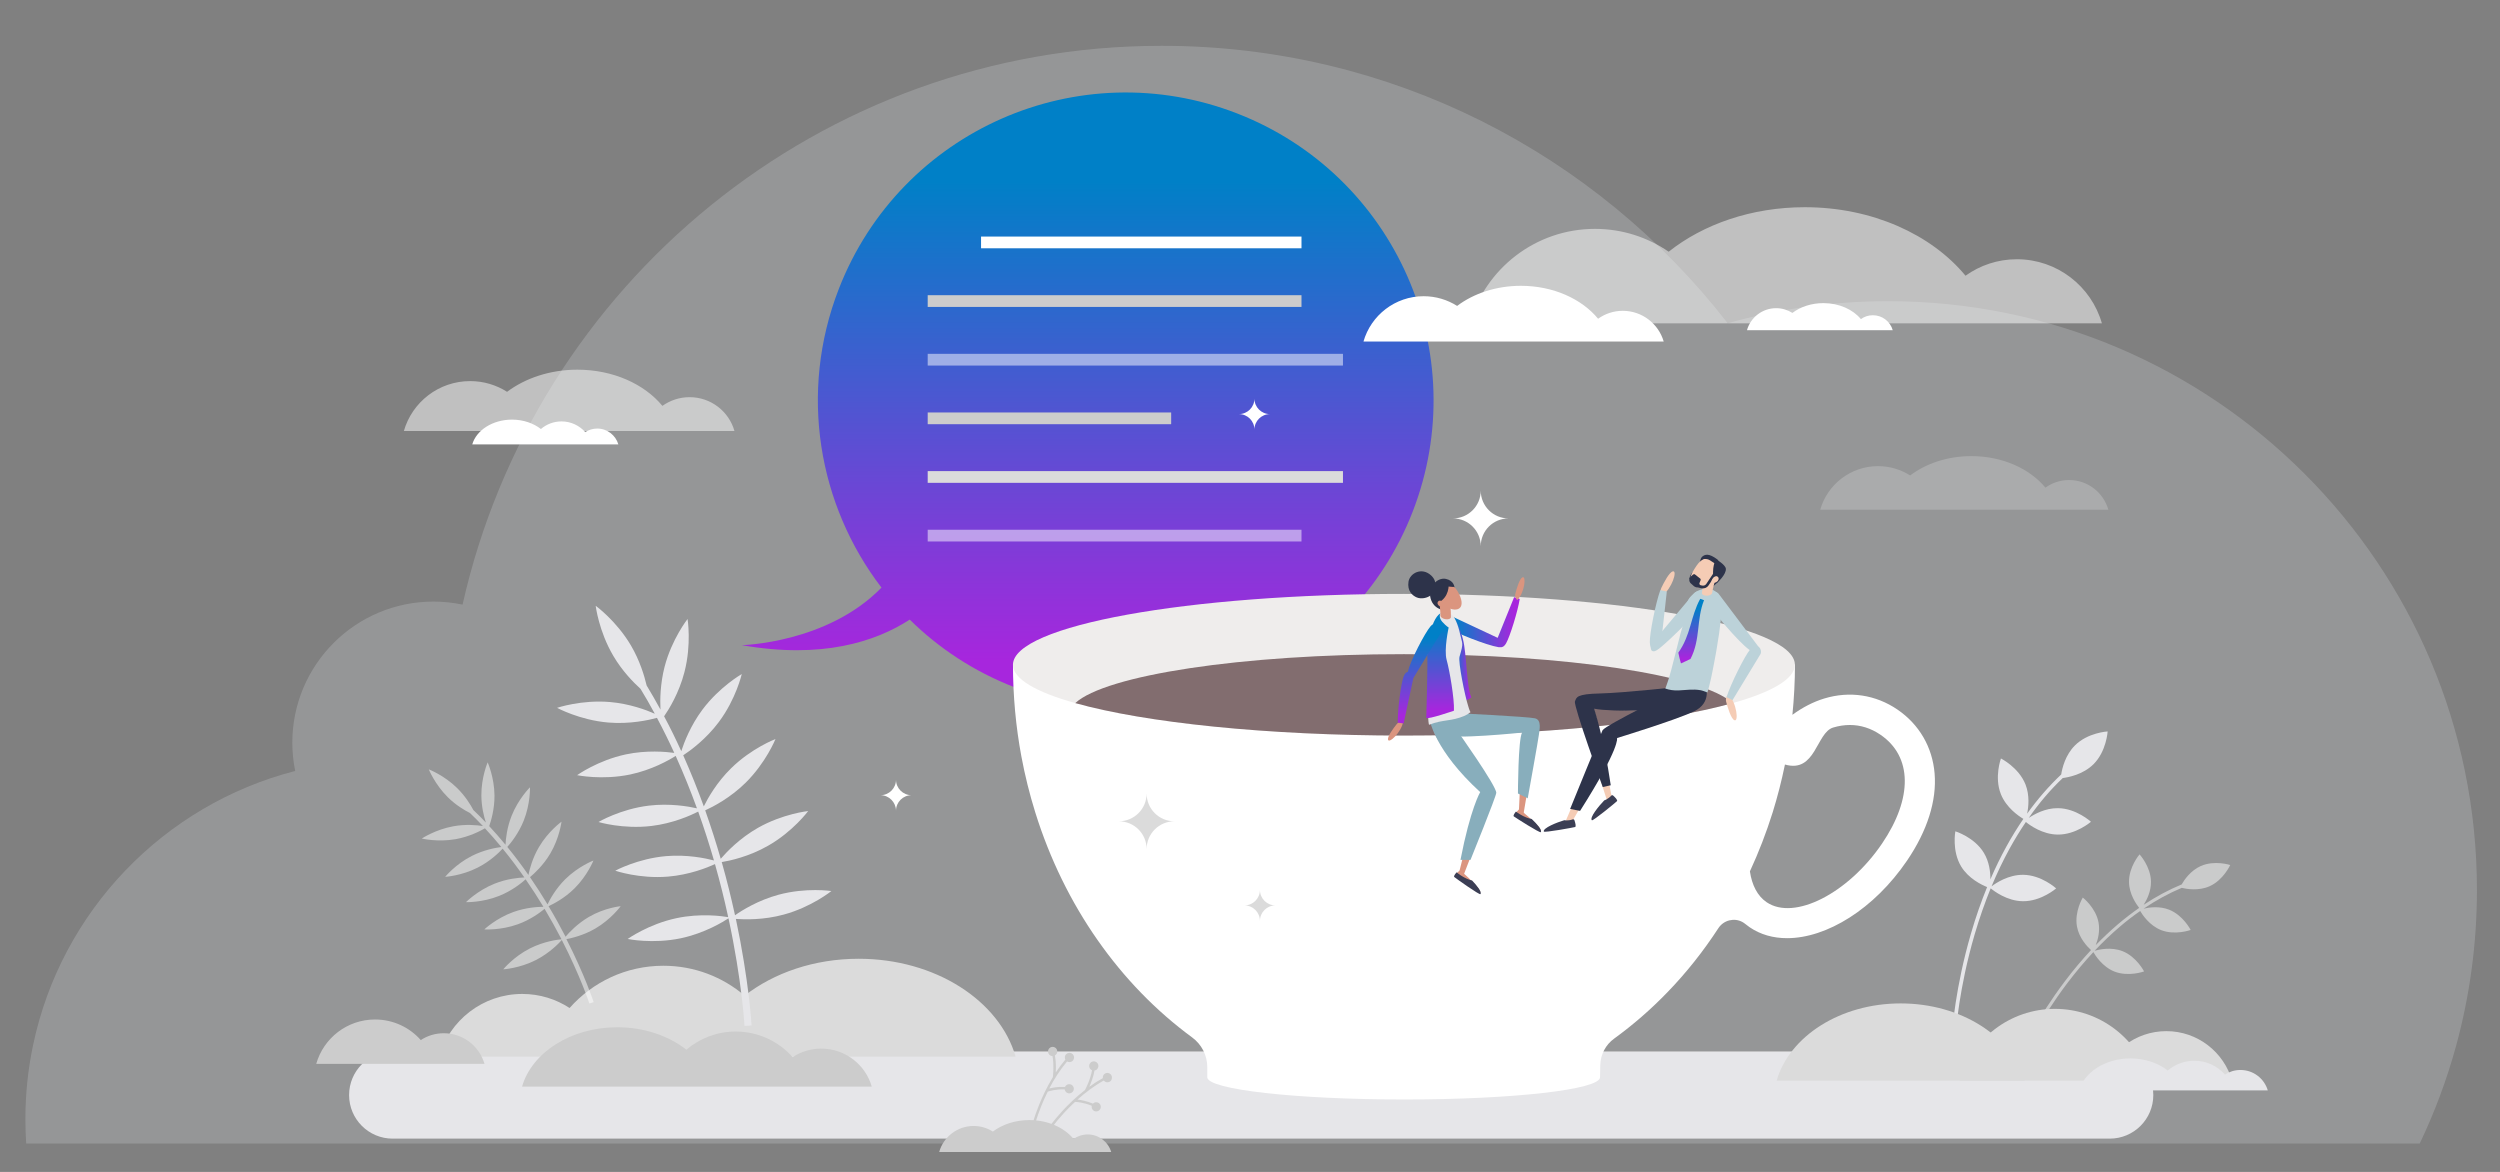 <?xml version="1.0" encoding="utf-8"?>
<!-- Generator: Adobe Illustrator 27.9.0, SVG Export Plug-In . SVG Version: 6.00 Build 0)  -->
<svg version="1.1" xmlns="http://www.w3.org/2000/svg" xmlns:xlink="http://www.w3.org/1999/xlink" x="0px" y="0px"
	 viewBox="0 0 3219 1509" style="enable-background:new 0 0 3219 1509;" xml:space="preserve">
<rect x="0" y="0" width="3219" height="1509" fill="#808080" stroke="none"/>
<style type="text/css">
	.st0{opacity:0.2;fill:#EFF2F5;}
	.st1{fill:#E6E6E9;}
	.st2{fill:#DBDBDB;}
	.st3{opacity:0.5;fill:#FFFFFF;}
	.st4{fill:#CCCCCC;}
	.st5{opacity:0.2;fill:#FFFFFF;}
	.st6{fill:url(#SVGID_1_);}
	.st7{fill:#FFFFFF;}
	.st8{fill:#EFEDEC;}
	.st9{fill:#826D6F;}
	.st10{fill:#BCD2D9;}
	.st11{fill:#F5CCB5;}
	.st12{fill:#3B3E54;}
	.st13{fill:#2D334A;}
	.st14{fill:url(#SVGID_00000048488082347222788690000016941936429843095192_);}
	.st15{fill:#DB957F;}
	.st16{fill:#88AEBC;}
	.st17{fill:url(#SVGID_00000013192690229058708050000009922528356541886642_);}
	.st18{fill:url(#SVGID_00000071533496400912072400000009870175372049280158_);}
	.st19{fill:url(#SVGID_00000049919977521751963490000001443637617200633754_);}
	.st20{fill:url(#SVGID_00000113332390892267679140000006774755870986346424_);}
</style>
<g id="Layer_2">
</g>
<g id="Layer_1">
	<path class="st0" d="M3115.6,1472.5c19.3-40.4,35.1-82.7,47.1-126.7c17.3-63.7,26.6-130.6,26.6-199.8
		c0-418.7-339.5-758.2-758.2-758.2c-71.6,0-140.8,9.9-206.5,28.4C2055.9,198.9,1792.2,59,1495.7,59
		c-439.8,0-807.6,307.7-900.1,719.5c-12.1-2.5-24.6-3.9-37.5-3.9c-100.4,0-181.7,81.4-181.7,181.7c0,12.5,1.3,24.6,3.7,36.4
		c-169.5,43.6-301.4,180.7-337.5,353c-6.5,30.8-9.9,62.7-9.9,95.4c0,10.5,0.4,20.9,1,31.3H3115.6z"/>
	<g>
		<path class="st1" d="M2716.4,1353.9h-534.7H1040.3H505.6c-31,0-56.1,25.1-56.1,56.1c0,31,25.1,56.1,56.1,56.1h534.7h1141.5h534.7
			c31,0,56.1-25.1,56.1-56.1C2772.5,1379,2747.4,1353.9,2716.4,1353.9z"/>
		<path class="st2" d="M1105.6,1234.5c-57.3,0-109.2,18.2-146.8,47.5c-28.2-24-64.7-38.5-104.6-38.5c-48.1,0-91.2,21-120.8,54.4
			c-17.5-11.4-38.4-18.1-60.9-18.1c-50.9,0-93.8,34.1-107.1,80.7h133.5h80.7h123.7h106h298.4
			C1286.9,1288.4,1204.3,1234.5,1105.6,1234.5z"/>
		<path class="st3" d="M758.3,1180.6c-14.9,8.7-25.4,20-30.1,25.5c-0.2-0.4-0.5-0.9-0.7-1.3c-6-11.5-13-24.4-21.2-38
			c6.1-2.8,20.5-10.1,33.3-22.8c16.8-16.6,24.5-36,24.5-36s-19.5,7.5-36.3,24.1c-12.3,12.2-19.8,26-22.8,32.4
			c-6.8-11.3-14.3-23.1-22.6-35.1c5.3-4.4,17.1-15.1,26.1-30.3c12-20.3,14.5-41.1,14.5-41.1s-17,12.2-29,32.6
			c-8.4,14.2-12.1,28.6-13.6,36c-8.3-12-17.4-24.1-27.2-36.1c4.6-5.1,14.6-17.5,21.2-34c8.7-21.9,8-42.8,8-42.8
			s-14.9,14.7-23.6,36.6c-6,15.1-7.6,29.7-7.9,37.4c-6.7-8.1-13.7-16.1-21-24c2.3-6.5,6.9-21.7,6.8-39.4
			c-0.2-23.6-8.8-42.7-8.8-42.7s-8.3,19.2-8.1,42.8c0.1,14.3,3.3,27,5.8,34.7c-5.2-5.5-10.6-10.9-16.1-16.1
			c-3.8-7.2-10.7-18.3-21-28.4c-16.8-16.5-36.4-24-36.4-24s7.8,19.4,24.6,36c10.1,10,21.3,16.6,28.5,20.3c5.7,5.5,11.3,11,16.6,16.7
			c-7.6-1.2-22.1-2.6-38.1,0.3c-23.2,4.2-40.6,15.8-40.6,15.8s20.3,4.9,43.6,0.8c17.7-3.2,31.9-10.6,37.7-14
			c7.4,7.9,14.4,16,21.1,24.1c-7,0.9-22.4,3.6-38,11.5c-21.1,10.7-34.3,26.9-34.3,26.9s20.9-1.2,41.9-11.9
			c16-8.1,27.5-19.4,32.1-24.4c10.1,12.3,19.4,24.8,28,37.1c-7.2,0.3-22.6,1.6-38.6,8.1c-21.9,8.8-36.6,23.7-36.6,23.7
			s20.9,0.7,42.8-8.1c16.5-6.6,28.9-16.7,34-21.3c8.4,12.1,16,24,22.9,35.4c-7.3,0-22.6,0.9-38.7,6.7c-22.2,8-37.4,22.4-37.4,22.4
			s20.9,1.4,43.1-6.6c16.5-5.9,29.1-15.4,34.5-19.9c8,13.5,15,26.1,20.9,37.5c0.3,0.6,0.6,1.1,0.9,1.7c-4.7,0.4-22.6,2.6-40.7,11.8
			c-21.1,10.7-34.3,26.9-34.3,26.9s20.9-1.2,41.9-11.9c18.1-9.2,30.4-22.4,33.5-25.9c24,46.8,35.4,81.5,35.5,81.8l5.5-1.8
			c-0.1-0.4-11.4-34.7-35.1-81.1c7-1.3,22.2-4.9,37.2-13.6c20.4-11.9,32.7-28.8,32.7-28.8S778.7,1168.7,758.3,1180.6z"/>
		<path class="st1" d="M1009.2,1177.6c35.8-9.7,61.3-30.3,61.3-30.3s-32.4-4.9-68.2,4.8c-26.1,7.1-46.7,19.9-55.9,26.4
			c-0.2-0.8-0.3-1.5-0.5-2.3c-4.4-19.9-9.8-42.3-16.6-66.2c10.4-1.7,35.2-7,59.6-21c32.2-18.3,51.7-44.7,51.7-44.7
			s-32.6,3.4-64.8,21.7c-23.7,13.5-40.5,31.3-47.8,39.8c-5.7-19.9-12.4-40.8-20-62.4c9.9-4.5,32.1-15.9,51.9-35.4
			c26.4-26,38.6-56.4,38.6-56.4s-30.7,11.6-57.1,37.6c-18.5,18.1-30,38.5-35.2,49.1c-7.8-21.5-16.6-43.6-26.5-65.8
			c9-5.9,29.3-20.6,45.9-42.9c22.2-29.7,29.5-61.7,29.5-61.7s-28.5,16.2-50.7,45.9c-15.3,20.5-23.5,42-27.2,53.4
			c-6.8-15-14.1-30-22.1-44.9c6.2-9,19.3-30.1,26.2-57c9.3-35.9,4-68.3,4-68.3s-20.3,25.8-29.6,61.6c-5.6,21.8-5.9,42.3-5.3,55
			c-5.7-10.4-11.6-20.8-17.8-31c-2.9-12.4-8.8-32.1-20.2-51.5c-18.8-31.9-45.4-51.1-45.4-51.1s3.9,32.6,22.7,64.5
			c11.3,19.2,25.5,33.8,35,42.4c6.5,10.6,12.6,21.3,18.4,32.1c-11-4.9-32.5-12.9-57.8-15.1c-36.9-3.1-68,7.5-68,7.5
			s28.8,15.7,65.7,18.9c28,2.4,52.7-3.2,62.9-6c8,15,15.4,30,22.3,45.1c-11-1.5-35.5-3.7-62.2,1.9c-36.3,7.7-62.9,26.8-62.9,26.8
			s32.1,6.7,68.4-0.9c27.5-5.8,49.5-18.2,58.5-23.9c10.3,22.8,19.4,45.5,27.4,67.5c-11-2.5-35-6.7-61.8-3.5
			c-36.8,4.4-65,21.1-65,21.1s31.4,9.5,68.2,5.1c27.7-3.3,50.6-13.6,60.2-18.5c7.8,21.8,14.5,42.9,20.3,62.9
			c-11.1-2.9-34.6-7.8-61.3-5.6c-36.9,3.1-65.8,18.8-65.8,18.8s31,10.7,68,7.6c27.5-2.3,50.4-11.5,60.4-16.1
			c6.7,23.7,12.1,45.7,16.4,65.4c0.2,1,0.4,2,0.6,2.9c-7.3-1.3-35.4-5.3-66.5,1.3c-36.3,7.7-62.9,26.8-62.9,26.8s32.1,6.7,68.4-0.9
			c31.1-6.6,55.2-21.6,61.4-25.7c17.4,80.6,20.6,137.9,20.6,138.5l9.1-0.5c0-0.6-3.2-57.2-20.2-137.2
			C958.5,1184,983,1184.8,1009.2,1177.6z"/>
		<path class="st1" d="M2656,1001.8c7-0.9,26.1-4.4,39.6-17.8c16.7-16.6,18.2-42.2,18.2-42.2s-25.6,1.4-42.2,18.1
			c-12.2,12.2-16.3,29-17.6,37.3c-15.7,14.8-30.4,31.7-43.9,50.5c1.9-8.9,3.4-23.7-2.1-37.7c-8.7-21.9-31.6-33.4-31.6-33.4
			s-8.8,24-0.1,45.9c6.9,17.4,22.8,28.2,29,31.9c-7.7,11.3-15.1,23.2-22,35.8c-7.3,13.3-14.2,27.4-20.5,42.1
			c0.1-9.2-1.3-22.5-8.4-34.2c-12.2-20.2-36.7-27.7-36.7-27.7s-4.7,25.2,7.5,45.3c9.5,15.6,26.3,23.6,33.4,26.5
			c-7.7,18.9-14.7,38.8-20.7,59.6c-20.4,69.7-24.2,125.9-24.2,126.4l4.8,0.3c0-0.6,3.8-56.3,24.1-125.5c6.1-20.7,13-40.5,20.6-59.2
			c4.2,3.5,21.1,16.4,41.4,16.6c23.6,0.3,42.9-16.5,42.9-16.5s-18.9-17.3-42.5-17.5c-18.9-0.2-35.1,10.6-40.7,14.9
			c7.1-17.1,14.9-33.4,23.3-48.7c6.6-12,13.6-23.4,20.9-34.2c5,4.1,21.3,16,40.9,16.2c23.6,0.3,42.9-16.5,42.9-16.5
			s-18.9-17.3-42.5-17.5c-16.2-0.2-30.3,7.7-37.6,12.6C2625.5,1033.9,2640.2,1016.8,2656,1001.8z"/>
		<path class="st3" d="M2833.7,1115.1c-13,5.8-21.2,17.7-24.6,23.7c-16.5,6.8-32.9,15.6-48.9,26.2c4.1-6.4,9.6-17.4,9.4-29.8
			c-0.3-19.5-14.7-35.1-14.7-35.1s-13.9,16.1-13.6,35.6c0.2,15.5,9.4,28.6,13.1,33.3c-9.3,6.5-18.5,13.6-27.6,21.3
			c-9.6,8.2-19,17.1-28.3,26.6c2.8-7.1,5.6-17.9,3.6-29c-3.5-19.2-20.3-32.2-20.3-32.2s-11,18.1-7.5,37.3
			c2.7,14.9,13.4,26.1,18.1,30.3c-11.5,12.4-22.8,25.7-33.6,40.1c-36.3,48-55.8,90.4-56,90.8l3.6,1.7c0.2-0.4,19.5-42.5,55.6-90.2
			c10.8-14.2,22-27.5,33.4-39.8c2.3,4,11.5,18.9,27.2,25.1c18.2,7.1,38.1-0.2,38.1-0.2s-9.6-18.9-27.8-26.1
			c-14.6-5.7-30.3-2.1-35.9-0.5c10.6-11.2,21.4-21.5,32.4-30.9c8.6-7.4,17.4-14.1,26.3-20.3c2.7,4.6,11.8,18.6,26.9,24.6
			c18.2,7.1,38.1-0.2,38.1-0.2s-9.6-18.9-27.8-26.1c-12.5-4.9-25.7-3-32.8-1.3c16.1-10.9,32.5-19.8,49.1-26.8
			c5.7,1.4,21.6,4.3,35.9-2.1c17.8-8,26.5-27.3,26.5-27.3S2851.6,1107.2,2833.7,1115.1z"/>
		<path class="st4" d="M571.5,1330.4c-11,0-21.2,3.2-29.7,8.8c-14.4-16.3-35.5-26.5-58.9-26.5c-36,0-66.3,24.1-75.7,57.1h112.1h39.4
			h65.1C617.3,1347.1,596.4,1330.4,571.5,1330.4z"/>
		<path class="st5" d="M2664.2,618.1c-11.4,0-21.9,3.6-30.5,9.8c-20.2-24.4-55.3-40.6-95.4-40.6c-30.6,0-58.4,9.5-78.8,24.9
			c-12-7.6-26.2-12-41.4-12c-35.3,0-65.1,23.7-74.4,56.1h84h64.8h121.2h35.2h65.8C2708.4,634.2,2688.2,618.1,2664.2,618.1z"/>
		<g>
			<path class="st2" d="M2645.9,1299c58.2,0,107.4,39.1,122.6,92.4h-245.2C2538.5,1338.1,2587.7,1299,2645.9,1299z"/>
			<path class="st2" d="M2789.4,1327.7c40.2,0,74.1,27,84.6,63.8h-169.2C2715.3,1354.6,2749.2,1327.7,2789.4,1327.7z"/>
			<path class="st2" d="M2607,1391.5c-16.5-57-81.7-99.5-159.7-99.5c-78,0-143.3,42.6-159.7,99.5H2607z"/>
		</g>
		<path class="st1" d="M2884.8,1377.7c-7.4,0-14.2,2.2-19.9,5.9c-9.7-10.9-23.8-17.8-39.5-17.8c-13.1,0-25,4.8-34.2,12.6
			c-12.3-9.6-29.3-15.6-48-15.6c-32.3,0-59.3,17.6-66.2,41.2h97.7h34.7h40.5h26.4h43.7C2915.5,1388.8,2901.5,1377.7,2884.8,1377.7z"
			/>
		<path class="st4" d="M1122.5,1399.2c-8.1-28.3-34.1-49-65-49c-13.6,0-26.3,4-36.9,11c-17.9-20.2-44.1-33-73.3-33
			c-24.2,0-46.4,8.8-63.5,23.4c-22.8-17.8-54.2-28.9-89-28.9c-59.9,0-110,32.7-122.6,76.4h245.3l0,0h75.1l0,0H1122.5z"/>
		<path class="st4" d="M1400.5,1460.7c-6.8,0-13.1,2.2-18.2,5.8c-12-14.6-33-24.3-56.9-24.3c-18.3,0-34.9,5.7-47,14.8
			c-7.1-4.5-15.6-7.2-24.7-7.2c-21.1,0-38.9,14.1-44.4,33.5h50.1h38.7h72.4h21h39.3C1426.9,1470.3,1414.8,1460.7,1400.5,1460.7z"/>
		<g>
			<path class="st4" d="M1429.1,1382.5c-2.7-1.8-6.4-1.1-8.2,1.7c-0.8,1.2-1.1,2.6-0.9,4c-6.1,3.4-11.9,7.1-17.4,11.1
				c2.3-5.1,5.3-12.8,6.7-20.9c1.6-0.2,3.1-1.1,4-2.6c1.8-2.7,1.1-6.4-1.7-8.2c-2.7-1.8-6.4-1.1-8.2,1.7c-1.8,2.7-1.1,6.4,1.7,8.2
				c0.3,0.2,0.6,0.4,1,0.5c-2.1,12.1-8.1,23.7-9.1,25.5c-11.8,9.2-21.7,19-29.1,27c-13.1,14.3-20.9,25.9-21,26l2.7,1.8
				c0.1-0.1,7.7-11.5,20.7-25.6c3.9-4.2,8.6-9,13.9-13.9c2.3,0.1,10.9,0.6,21.5,5c-0.5,2.3,0.4,4.9,2.5,6.3c2.7,1.8,6.4,1.1,8.2-1.7
				c1.8-2.7,1.1-6.4-1.7-8.2c-2.4-1.6-5.5-1.2-7.5,0.8c-8.4-3.5-15.6-4.7-19.8-5.2c9.6-8.6,21.1-17.5,33.8-24.5
				c0.4,0.5,0.8,0.9,1.4,1.3c2.7,1.8,6.4,1.1,8.2-1.7C1432.5,1388,1431.8,1384.3,1429.1,1382.5z"/>
			<path class="st4" d="M1370.9,1402.7c0.3,2.4,2.1,4.4,4.5,5c3.2,0.7,6.4-1.3,7.1-4.5c0.7-3.2-1.3-6.4-4.5-7.1
				c-2.8-0.6-5.6,0.8-6.7,3.4c-9.1-0.4-16.2,1-20.3,2.1c6-11.5,13.6-23.8,23-34.9c0.5,0.3,1.1,0.6,1.7,0.7c3.2,0.7,6.4-1.3,7.1-4.5
				c0.7-3.2-1.3-6.4-4.5-7.1c-3.2-0.7-6.4,1.3-7.1,4.5c-0.3,1.4-0.1,2.8,0.5,4.1c-4.5,5.3-8.6,10.9-12.3,16.5
				c0.3-5.6,0.4-13.9-1.1-21.9c1.4-0.8,2.5-2.1,2.9-3.8c0.7-3.2-1.3-6.4-4.5-7.1c-3.2-0.7-6.4,1.3-7.1,4.5c-0.7,3.2,1.3,6.4,4.5,7.1
				c0.4,0.1,0.7,0.1,1.1,0.1c2.2,12.1,0.7,25.1,0.5,27.1c-7.8,12.8-13.6,25.4-17.7,35.5c-7.3,18-10.5,31.6-10.5,31.7l3.1,0.7
				c0-0.1,3.2-13.5,10.4-31.3c2.2-5.3,4.8-11.5,8.1-17.9C1351.2,1404.9,1359.4,1402.3,1370.9,1402.7z"/>
		</g>
		<g>
			<linearGradient id="SVGID_1_" gradientUnits="userSpaceOnUse" x1="1400.46" y1="119.103" x2="1400.46" y2="911.866">
				<stop  offset="0.144" style="stop-color:#0080C7"/>
				<stop  offset="0.922" style="stop-color:#A726DD"/>
			</linearGradient>
			<path class="st6" d="M1593,146.1c-204-79.3-433.6,21.8-512.9,225.8c-52,133.8-26.4,278.6,54.9,384.7
				c-69.7,71.7-179.9,74.1-179.9,74.1c103.1,18.1,172.1-4.3,216.3-32.9c37.3,36.8,82.6,66.8,134.6,87
				c204,79.3,433.6-21.8,512.9-225.8C1898.1,455,1797,225.4,1593,146.1z"/>
			<g>
				<rect x="1263.2" y="304.6" class="st7" width="412.6" height="15.1"/>
				<rect x="1194.5" y="380.1" class="st4" width="481.3" height="15.1"/>
				<rect x="1194.5" y="455.6" class="st3" width="534.7" height="15.1"/>
				<rect x="1194.5" y="531.1" class="st4" width="313.5" height="15.1"/>
				<rect x="1194.5" y="606.6" class="st2" width="534.7" height="15.1"/>
				<rect x="1194.5" y="682.1" class="st3" width="481.3" height="15.1"/>
			</g>
		</g>
		<path class="st3" d="M887.9,511.4c-13.1,0-25.1,4.2-35,11.2c-23.2-28.1-63.5-46.6-109.5-46.6c-35.1,0-67,10.9-90.5,28.5
			c-13.7-8.7-30-13.8-47.5-13.8c-40.6,0-74.8,27.2-85.4,64.3h96.3h74.4h139.1h40.4h75.5C938.6,529.8,915.4,511.4,887.9,511.4z"/>
		<path class="st7" d="M769,551.8c-5.7,0-11,1.7-15.4,4.6c-7.5-8.4-18.4-13.8-30.6-13.8c-10.1,0-19.4,3.7-26.5,9.8
			c-9.5-7.4-22.7-12.1-37.2-12.1c-25,0-46,13.7-51.2,31.9h75.6h26.9h31.4h20.4h33.8C792.7,560.4,781.9,551.8,769,551.8z"/>
		<g>
			<path class="st7" d="M1304.3,855.6c0,40.5,3.7,80.1,10.8,118.2c4.6,24.7,10.6,48.8,17.9,72.2c37.4,120.1,109.2,221.7,201.9,289.7
				c12.3,9,19.6,23.2,19.6,38.4v13.2h0c1.2,15.7,114.4,28.4,253.9,28.4c140.3,0,251.8-12.8,251.8-28.6c0-0.4,0.2-7.6,0.3-15.6
				c0.3-13.6,6.9-26.3,17.9-34.2c24.4-17.7,47.5-37.8,68.8-59.9c24.1-24.9,46-52.5,65.4-82.3c0.9-1.4,1.9-2.6,3-3.7
				c8.3-8.4,22-9.6,31.5-1.8c1.8,1.5,3.7,2.9,5.7,4.3c14.1,9.6,30.5,14.1,48.3,14.1c50.9,0,112-37.4,154.5-100
				c26-38.3,38.3-77,35.4-112c-2.8-34-19.8-63.2-47.9-82.4c-28.1-19.1-61.6-24.1-94.2-14.2c-14.1,4.3-27.9,11.4-41,21
				c2.1-21.3,3.3-42.9,3.3-64.9H1304.3z M2282.5,1046c6.2-20,11.5-40.6,15.8-61.6c39.7,11.5,40.2-40.9,62-47.6
				c7.3-2.2,14.5-3.3,21.6-3.3c13.8,0,27.1,4.2,39.3,12.5c41.1,27.9,41.9,81.6,2.1,140.2c-43.7,64.3-113.1,99.6-148.6,75.5
				c-11.9-8.1-18.9-22.1-21.5-39.6c0-0.1,0-0.1,0-0.2C2264.5,1097.5,2274.3,1072.2,2282.5,1046z"/>
			<path class="st8" d="M1304.3,855.9c0,18.2,29.5,35.2,80.2,49.4c89.6,25.1,245.7,41.8,423.2,41.8c177.5,0,333.6-16.6,423.2-41.8
				c50.8-14.2,80.2-31.2,80.2-49.4c0-50.4-225.4-91.2-503.5-91.2S1304.3,805.5,1304.3,855.9z"/>
			<path class="st9" d="M1384.5,905.3c89.6,25.1,245.7,41.8,423.2,41.8c177.5,0,333.6-16.6,423.2-41.8c-39-35.9-213.6-63-423.2-63
				S1423.5,869.4,1384.5,905.3z"/>
		</g>
		<path class="st3" d="M2596.9,333.8c-24.7,0-47.5,7.9-66.1,21.2c-43.8-53-120.1-88.2-206.9-88.2c-68.6,0-130.7,21.9-175.3,57.3
			c-27-18.5-59.7-29.4-94.9-29.4c-76.6,0-141.3,51.4-161.3,121.6h191.5H2215h272.4h76.4h142.6
			C2692.8,368.7,2648.9,333.8,2596.9,333.8z"/>
		<path class="st7" d="M2089.5,400.2c-11.9,0-22.8,3.8-31.8,10.2c-21-25.5-57.7-42.4-99.4-42.4c-31.9,0-60.9,9.9-82.1,25.9
			c-12.5-7.9-27.3-12.5-43.1-12.5c-36.8,0-67.9,24.7-77.5,58.4h87.5h67.5h126.4h36.7h68.5C2135.6,417,2114.5,400.2,2089.5,400.2z"/>
		<path class="st7" d="M2411.5,405.9c-5.8,0-11.1,1.8-15.4,5c-10.2-12.4-28-20.6-48.3-20.6c-15.5,0-29.5,4.8-39.9,12.6
			c-6.1-3.8-13.2-6.1-20.9-6.1c-17.9,0-33,12-37.6,28.4h42.5h32.8h61.3h17.8h33.3C2433.9,414,2423.7,405.9,2411.5,405.9z"/>
		<g>
			<path class="st10" d="M2198.4,775.1c-5.1-9.3,3.4-12.6,3.6-12.8c2.3-2.2,8.3-0.8,10.8,2.1l52,69.1c0.9,1-0.7,2.6-1.7,3.6
				c-0.3,0.3-0.7,0.5-1.2,0.7c-3,1.4-7.2,0.5-9.9-1.4C2238,826,2205,787.2,2198.4,775.1z"/>
			<path class="st11" d="M2139.2,765.6c-1.4-2.7-1.4-5.9-0.1-8.6c3.4-7,10.1-20.1,14.8-21.3c6.4-1.7-1,22.3-13.9,31.5L2139.2,765.6z
				"/>
			<g>
				<path class="st10" d="M2137.8,759.9c-6.1,17-13.8,55.8-13.5,67.2c0.3,9.5,6.1,9.2,6.3,9.2c2.8,0.7,7.3-2.4,7.9-5.8l7.7-68.9
					L2137.8,759.9z"/>
			</g>
			<path class="st11" d="M2045.7,901.7c-3.3-3.7-6.4-5.1-10.3-4c-4.4,1.2-6.9,5.9-5.5,10.2l38.6,120.7c0.6,1.9,2.6,3,4.5,2.4
				c1.9-0.5,3.1-2.5,2.6-4.5l-1.3-5.3C2057.6,935.9,2056.5,915.3,2045.7,901.7z"/>
			<path class="st11" d="M2156.7,914.4c14.4-4.7,16.1-12.8,15.4-18.2c0-0.4,0.1-0.8,0.1-1.1c-0.2-4.5-4-8.1-8.6-7.7l-126.5,8.6
				c-2,0.1-3.5,1.8-3.5,3.8c0,0.7,0.2,1.3,0.6,1.8c1.7,4.4,5.6,7.6,10.4,8.1C2069.4,912.7,2138,920.5,2156.7,914.4z"/>
			<path class="st11" d="M2080.6,949.5c-0.1-5-1.5-8-5.2-9.8c-4.1-1.9-9-0.1-10.8,4.1l-50,116.5c-0.8,1.8,0,4,1.8,4.8
				c1.8,0.9,4,0.1,4.9-1.7l2.5-4.9C2067.1,983.2,2079.8,966.9,2080.6,949.5z"/>
			<path class="st11" d="M2187,910.1c11.5-9.9,9.9-18,7.2-22.8c-0.1-0.4-0.2-0.7-0.4-1.1c-1.9-4.1-6.8-5.9-10.9-3.8l-113.4,56.7
				c-1.8,0.9-2.5,3-1.7,4.9c0.3,0.6,0.7,1.1,1.2,1.5c3.2,3.4,8.1,4.8,12.7,3.5C2105.8,942.2,2172,922.9,2187,910.1z"/>
			<path class="st12" d="M2020.8,1056.1c-2.7,0.4-5.1,0.4-6.6,0c-9.2,2.7-27.7,10-26.4,14.6c0.5,1.7,37.6-5.1,40.2-5.8
				c1.8-0.5,0.2-5.8-0.8-8.9c-0.3-0.9-1.3-1.3-2.1-1C2023.8,1055.5,2022.3,1055.9,2020.8,1056.1z"/>
			<path class="st12" d="M2071.4,1027.4c-2.2,1.7-4.3,2.8-5.8,3.2c-6.7,6.9-19.3,22.2-15.9,25.6c1.2,1.3,30.4-22.7,32.3-24.6
				c1.3-1.3-2.6-5.2-5-7.3c-0.7-0.6-1.7-0.5-2.4,0.2C2073.8,1025.5,2072.7,1026.5,2071.4,1027.4z"/>
			<path class="st13" d="M2195.7,881.7c0,0,9.9,22.9-15,34.5c-24.9,11.6-98.6,34.1-98.6,34.1s4.7,11.3-47.6,93.8l-12.8-2.5
				c0,0,40.3-99,41.8-101.4c4.5-6.9,92.7-50,92.7-50S2181.5,881.1,2195.7,881.7z"/>
			<path class="st13" d="M2074,1011.1l-10.3,2.3c0,0-37.9-104.8-35.8-110.2c2.1-5.5,1.8-9.6,32.4-10.3c30.6-0.7,105.8-9,105.8-9
				l-9.4,30.4c0,0-81.4,3-104.1-1.8C2052.6,912.6,2065.1,950,2074,1011.1z"/>
			<path class="st10" d="M2195.1,775.3c5.6-9-2.7-12.8-2.9-13c-2.1-2.3-8.3-1.3-10.9,1.5l-55.6,66.2c-1,1-0.1,6.6,0.9,7.6
				c0.3,0.3,0.7,0.6,1.1,0.7c2.9,1.6,8-2.7,10.6-4.8C2151,823.2,2187.9,787,2195.1,775.3z"/>
			<g>
				<path class="st10" d="M2203.5,871.7c0.7-3.1,1.3-6.3,1.9-9.4c0.4-2.1,0.8-4.2,1.2-6.2c0.9-4.6,1.7-9.3,2.6-13.8
					c0.4-2.1,0.8-4.4,1.1-6.4c0.9-5,1.7-10.4,2.4-15.1c0.3-2,0.7-4.2,0.9-5.6c1-9,2.4-17.8,2.8-26.4c0.2-5,1.1-7.2,0.1-12.5
					c-2.9-15.7-14.8-22.9-30.1-15.7c-0.8,0.4-2.2,1.1-2.8,1.6c-6.2,5.3-11,8.2-11.5,17.8c-0.6,10.6-5.1,24.9-8.4,36.1
					c-0.2,0.7-0.8,3.3-1.2,4.9c-0.6,2.1-1.3,4.8-1.9,7.4c-0.9,3.6-2,7.6-2.9,11.5c-0.6,2.3-1.2,4.9-1.9,7.4
					c-1.1,4.4-2.2,8.9-3.4,13.3c-0.3,1.2-0.6,2.5-1,3.7c-0.3,0.9-0.5,1.9-0.8,2.8c-0.6,2.2-1.3,4.6-1.9,6.7
					c-0.6,1.9-1.2,3.6-1.8,5.4c-0.9,2.5-1.7,4.9-2.6,7.4c5.4,1.9,11.1,2.6,16.8,2.4c9.6-0.4,18.9-2,28.4-0.3c3.2,0.6,6,1.9,9,2.9
					c1.4-4.7,2.6-9.5,3.7-14.2C2202.7,875.5,2203.1,873.6,2203.5,871.7z"/>
			</g>
			<g>
				<path class="st13" d="M2175.1,746c0,0,0.4-6,4.9-9.4c4.4-3.4,3.6,2.5,3.6,2.5L2175.1,746z"/>
				<path class="st13" d="M2211.9,749.6c-0.5,0.4-8.3,7.9-10,7.4c-2.2-0.8,1.8-7.6,1.8-7.6L2211.9,749.6z"/>
				<path class="st13" d="M2189,724.4c0,0,0-5.7,3.3-8.1c3.2-2.3,7.7-4.3,18.7,3.8c1.6,1.1,2.1,3.3,1.2,5l-2.4,5L2189,724.4z"/>
				<path class="st11" d="M2207.6,744.1c-4.5,6.7-8.7,11.9-14.7,12.8c-2.1,0.3-4.5,0.3-7-0.5c-1.6-0.5-3.2-1.3-4.7-2.5
					c-4.1-3.1-5.2-6.5-4.5-10.4c0.8-4.4,4-9.4,7.7-15c7-10.5,15.8-12.3,22.2-8C2213,724.8,2214.6,733.7,2207.6,744.1z"/>
				<path class="st11" d="M2209.8,742.6l-12.7-3.8c-0.5,1.7-5.2,18.4-5.8,24.8c0.1,2.1,3.1,3.6,6.8,3.4c3.3-0.1,6-1.6,6.4-3.4l0,0
					C2204.9,759.7,2208,748.6,2209.8,742.6z"/>
				<path class="st13" d="M2211.3,750.2c0,0-3.4-0.6-4.6-4.4c-1.6-5-1-13.9-0.1-17.7c1.5-6.6,4-7.4,4-7.4s11,6.5,11.6,11.5
					C2223,739.6,2211.3,750.2,2211.3,750.2z"/>
				<path class="st13" d="M2207.2,736.6l-10.2,15.3c-1.1,1.6-3,2.4-4.9,2.1l-2.2-0.4c-1.4-0.3-2.1-1.7-1.6-3l1.4-3.5
					c0.3-0.8,0.1-1.7-0.6-2.2l-6.6-5.2c-0.7-0.6-1.7-0.5-2.4,0l-2.8,2.4c-2.8,2.4-2.9,6.6-0.2,9.1l3.8,3.4c0.8,0.7,1.8,1.2,2.8,1.5
					c0.1,0,0.2,0,0.2,0.1l0.1,0c0,0,0,0,0,0l1.7,0.3l0,0l5.5,1c3.4,0.6,6.8-0.8,8.7-3.7l10.2-15.3L2207.2,736.6z"/>
				<path class="st11" d="M2212.1,747.6c-1.5,2.3-5.7,3.7-7.4,2.6c-1.7-1.1-0.8-3.2,0.7-5.5s4.3-3.5,5.9-2.4
					C2213,743.3,2213.6,745.3,2212.1,747.6z"/>
				<path class="st13" d="M2208.8,726.1l-6.8-4.5c-2.3-1.5-5-2.1-7.7-1.8l-3.7,0.5l7.4-4.3l6.8,1.6l6.6,5.1L2208.8,726.1z"/>
			</g>
			<g>
				
					<linearGradient id="SVGID_00000105396214303469583890000014697257874112423854_" gradientUnits="userSpaceOnUse" x1="2177.533" y1="771.092" x2="2177.533" y2="854.273">
					<stop  offset="0.144" style="stop-color:#0080C7"/>
					<stop  offset="0.922" style="stop-color:#A726DD"/>
				</linearGradient>
				<path style="fill:url(#SVGID_00000105396214303469583890000014697257874112423854_);" d="M2194.1,772.8
					c-10,25.2-4.3,50.3-17.4,75.6c-4,2.1-8.2,3.9-12.3,5.8c-1.3-4.6-2.5-9.1-3.4-13.8c16.4-23.2,15.6-46.3,28.2-69.4
					C2190.8,771.7,2192.4,772.3,2194.1,772.8z"/>
			</g>
			<path class="st11" d="M2224.3,895.1c-1.9,2.4-2.5,5.5-1.7,8.5c2,7.5,6.2,21.6,10.5,23.7c5.9,2.9,3.2-22.1-7.7-33.6L2224.3,895.1z
				"/>
			<g>
				<path class="st10" d="M2223.1,897.6c5.5-17.2,23.1-52.6,30.4-61.4c6-7.3,10.4-3.5,10.6-3.4c2.7,1.1,4.3,6.4,2.7,9.4l-36,59.3
					L2223.1,897.6z"/>
			</g>
		</g>
		<g>
			<path class="st15" d="M1869.5,943.6c-12.8-4.2-14.2-11.4-13.6-16.2c0-0.3-0.1-0.7,0-1c0.2-4,3.6-7.1,7.6-6.8l112.1,8.2
				c1.8,0.1,3.1,1.6,3,3.4c0,0.6-0.2,1.1-0.5,1.6c-1.5,3.9-5,6.7-9.3,7.2C1946.9,942.5,1886.1,949.1,1869.5,943.6z"/>
			<path class="st15" d="M1966,932.4c2.5-3.6,4.9-5.3,8.6-4.8c4,0.5,6.7,4.3,6.1,8.2l-18.8,110.8c-0.3,1.7-1.9,2.9-3.7,2.7
				c-1.8-0.2-3-1.8-2.8-3.6l0.5-4.8C1959.9,964,1958.3,945.8,1966,932.4z"/>
			<path class="st16" d="M1872.5,918.1c0,0,94.8,4.6,103.9,6.8c9.1,2.1,5.7,15.2,5.1,21s-14.4,82-14.4,82l-12.6-6.2
				c0,0,0.2-69.5,5.3-78.4c0,0-93.3,9.6-99.1,2.5l-5.6-11.7L1872.5,918.1z"/>
			<path class="st15" d="M1910.7,1016.7c3.1-3.1,5.9-4.2,9.4-3c3.8,1.3,5.8,5.5,4.3,9.3l-40.3,104.9c-0.6,1.7-2.5,2.5-4.1,1.9
				c-1.7-0.6-2.6-2.4-2.1-4.1l1.4-4.6C1898.5,1046.4,1900.5,1028.2,1910.7,1016.7z"/>
			<path class="st15" d="M1879.2,1121c0,0-6.7,5.6-5.7,6.8c1,1.2,28.8,21.5,31.6,21.7s-1.9-6-1.9-6s-11-12.7-18.3-18.7
				C1885,1124.8,1879.5,1120.6,1879.2,1121z"/>
			<path class="st12" d="M1895.4,1133.7c-3.8-0.7-9.3-3.1-14.9-6.8c-1.8-1.2-3.4-2.4-4.9-3.7c-2.1,2.3-4.2,5.1-3,6.1
				c2,1.7,32.5,23.4,33.6,22C1908.4,1148.7,1901.9,1140.4,1895.4,1133.7z"/>
			<path class="st15" d="M1846.7,943c-4.3-12.7,0.6-18.2,4.9-20.6c0.2-0.2,0.5-0.4,0.8-0.6c3.3-2.3,7.9-1.4,10,2l60.7,94.5
				c1,1.5,0.6,3.5-0.9,4.5c-0.5,0.3-1,0.5-1.6,0.6c-4,1.1-8.4,0-11.3-3.1C1894,1004.3,1852.3,959.6,1846.7,943z"/>
			
				<linearGradient id="SVGID_00000008834247667962869240000015778826044185372592_" gradientUnits="userSpaceOnUse" x1="1858.868" y1="801.106" x2="1956.767" y2="801.106">
				<stop  offset="0.144" style="stop-color:#0080C7"/>
				<stop  offset="0.922" style="stop-color:#A726DD"/>
			</linearGradient>
			<path style="fill:url(#SVGID_00000008834247667962869240000015778826044185372592_);" d="M1949.6,768.9l-21.2,52.4l-58.6-27.5
				c-3.1-1.3-8.4,0.1-9.2,2.8c-0.1,0.2-5.2,6.2,2.5,11.3c10,6.6,51.4,23.1,66.4,25.4c0.8,0.1,1.6,0.1,2.4,0c1.6,0.3,4.5-0.1,7.3-4.9
				c5-8.6,15.2-41.7,17.6-57.2L1949.6,768.9z"/>
			<path class="st16" d="M1841.1,927.6c0,0,6.1,38.6,64.8,92.3c0,0-12.6,21.2-25.4,87.3h12.9c0,0,33.2-82,33.2-86.4
				c0-9.2-49.9-79.4-49.9-79.4l-7.9-18.1L1841.1,927.6z"/>
			<path class="st15" d="M1955.5,1042.6c0,0-6.4,5.9-5.4,7.1s29.8,20.1,32.7,20c2.9,0-2.2-5.9-2.2-5.9s-11.7-12.1-19.2-17.7
				C1961.4,1046.2,1955.7,1042.2,1955.5,1042.6z"/>
			<path class="st12" d="M1972.2,1054.5c-3.9-0.5-9.5-2.6-15.2-6.1c-1.8-1.1-3.6-2.2-5.1-3.4c-1.9,2.4-3.9,5.3-2.7,6.2
				c2.1,1.6,33.6,21.7,34.7,20.3C1986,1068.9,1979,1060.9,1972.2,1054.5z"/>
			
				<linearGradient id="SVGID_00000118373106751038518810000017760406227898051979_" gradientUnits="userSpaceOnUse" x1="1868.911" y1="850.185" x2="1894.432" y2="850.185">
				<stop  offset="0.144" style="stop-color:#0080C7"/>
				<stop  offset="0.922" style="stop-color:#A726DD"/>
			</linearGradient>
			<path style="fill:url(#SVGID_00000118373106751038518810000017760406227898051979_);" d="M1872.8,795.5c0,0,5.9,7.9,10.9,27.6
				s4.5,61.4,10.8,74.9c0,0-7,5-14.7,6.9l-10.8-67.7L1872.8,795.5z"/>
			<g>
				<path class="st1" d="M1840.2,933.2c-1.4,0.5-2.5-28.1-0.5-48.7c-1.9-17.7,0.2-60.3,3.4-73.3c4.1-16.4,11.5-25.7,25.3-20.2
					c4.3,1.8,9.1,13.4,11.7,25.8c2.6,12.5,4.9,9.8-0.8,28.7c-2,6.7,7,50.8,10.8,62.4c1.1,3.3,1.4,5.6,3.3,9.1
					c-2.3,1.9-4.6,3.3-7.2,4.5C1868.1,929.3,1858.3,926,1840.2,933.2z"/>
			</g>
			<path class="st13" d="M1862.5,786.4c0,0-14.2-0.4-19.4-12.8c-7-16.6,7.5-30.8,18.7-28.2c10.3,2.3,11.3,10.2,10.9,12.4
				C1872.3,759.9,1862.5,786.4,1862.5,786.4z"/>
			<path class="st15" d="M1852.7,770.2l13.6-1.8c0.3,1.9,2.3,19.6,1.9,26.4c-0.4,2.1-3.8,3.2-7.5,2.4c-3.4-0.7-5.8-2.6-6-4.5l0,0
				C1854.9,788.6,1853.6,776.7,1852.7,770.2z"/>
			<path class="st15" d="M1855.9,773.8c5.6,9.5,16.7,13.3,22.5,9.9c5.8-3.4,4.1-12.7-1.5-22.2c-5.6-9.5-13.1-11.6-18.9-8.2
				C1852.2,756.8,1850.3,764.3,1855.9,773.8z"/>
			<path class="st13" d="M1865.2,749.6c0,0,2.2,14.6-8.8,23.6c-5.7,4.7-11.4-4.9-11.4-4.9l3-12c0,0,3.8-6,8-7
				C1856.3,749.3,1865.2,749.6,1865.2,749.6z"/>
			<path class="st13" d="M1872.6,755.8c0,0-12.8-0.1-15.9-3.5c-3.1-3.4,2.9-4.9,2.9-4.9S1868.1,747.5,1872.6,755.8z"/>
			<path class="st13" d="M1843,765.9c0,0,11.9-13.7-0.2-24.9c-12.1-11.2-27.4-3-29.2,7.9c-1.9,12.1,5.1,18,10.5,20.3
				C1829.5,771.6,1838,770.3,1843,765.9z"/>
			<path class="st15" d="M1852.2,779.4c1.9,2,6.2,2.7,7.7,1.4c1.5-1.3,0.3-3.3-1.5-5.3c-1.9-2-4.8-2.8-6.2-1.5
				C1850.7,775.3,1850.3,777.4,1852.2,779.4z"/>
			
				<linearGradient id="SVGID_00000080208189059364708280000007447163900299685027_" gradientUnits="userSpaceOnUse" x1="1854.384" y1="789.672" x2="1854.384" y2="924.502">
				<stop  offset="0.144" style="stop-color:#0080C7"/>
				<stop  offset="0.922" style="stop-color:#A726DD"/>
			</linearGradient>
			<path style="fill:url(#SVGID_00000080208189059364708280000007447163900299685027_);" d="M1854.6,789.7c0,0-2.8,5.1,2.5,11
				c5.4,5.9,8.2,7.3,8.2,7.3s-6.3,28.4-2.6,41.7c3.7,13.3,10.1,49.9,9.4,65.4c0,0-33.2,11.5-35.6,9.3c0,0,2.1-75.5,1.2-81.4
				C1837,836.8,1841.3,798.3,1854.6,789.7z"/>
			<path class="st15" d="M1805.1,929.3c-2.7-0.1-5.2,1.1-6.8,3.2c-4.2,5.3-11.9,15.6-11.1,19.8c1.1,5.7,17.1-9.3,19.5-22.9
				L1805.1,929.3z"/>
			
				<linearGradient id="SVGID_00000060030094569512084830000004213010009223128247_" gradientUnits="userSpaceOnUse" x1="1827.895" y1="803.337" x2="1827.895" y2="931.471">
				<stop  offset="0.144" style="stop-color:#0080C7"/>
				<stop  offset="0.922" style="stop-color:#A726DD"/>
			</linearGradient>
			<path style="fill:url(#SVGID_00000060030094569512084830000004213010009223128247_);" d="M1853.2,805.6
				c-0.2-0.1-5.8-5.6-11.3,0.9c-7.2,8.4-25.9,44.3-29,57.8c-0.1,0.3-0.1,0.5-0.1,0.8c-1.7,0.3-3.9,1.6-5.5,6
				c-3.5,9.4-7.9,43.7-7.5,59.4l7.5,1l12.6-58.5l35.6-58.6C1856.9,811.6,1855.8,806.7,1853.2,805.6z"/>
			<path class="st15" d="M1952.7,771.6c-1.6-2.1-2.2-4.8-1.5-7.4c1.7-6.6,5.3-18.9,9.1-20.8c5.2-2.5,2.9,19.3-6.6,29.3L1952.7,771.6
				z"/>
		</g>
		<path class="st7" d="M1870.8,667.5c19.8,0,35.8-16,35.8-35.8c0,19.8,16,35.8,35.8,35.8c-19.8,0-35.8,16-35.8,35.8
			C1906.6,683.5,1890.6,667.5,1870.8,667.5z"/>
		<path class="st2" d="M1440.6,1057.5c19.8,0,35.8-16,35.8-35.8c0,19.8,16,35.8,35.8,35.8c-19.8,0-35.8,16-35.8,35.8
			C1476.4,1073.5,1460.4,1057.5,1440.6,1057.5z"/>
		<path class="st7" d="M1595.2,533.2c11,0,20-8.9,20-20c0,11,8.9,20,20,20c-11,0-20,8.9-20,20
			C1615.2,542.1,1606.3,533.2,1595.2,533.2z"/>
		<path class="st7" d="M1133.7,1023.9c11,0,20-8.9,20-20c0,11,8.9,20,20,20c-11,0-20,8.9-20,20
			C1153.6,1032.9,1144.7,1023.9,1133.7,1023.9z"/>
		<path class="st2" d="M1602.3,1165.8c11,0,20-8.9,20-20c0,11,8.9,20,20,20c-11,0-20,8.9-20,20
			C1622.3,1174.7,1613.3,1165.8,1602.3,1165.8z"/>
	</g>
</g>
</svg>
